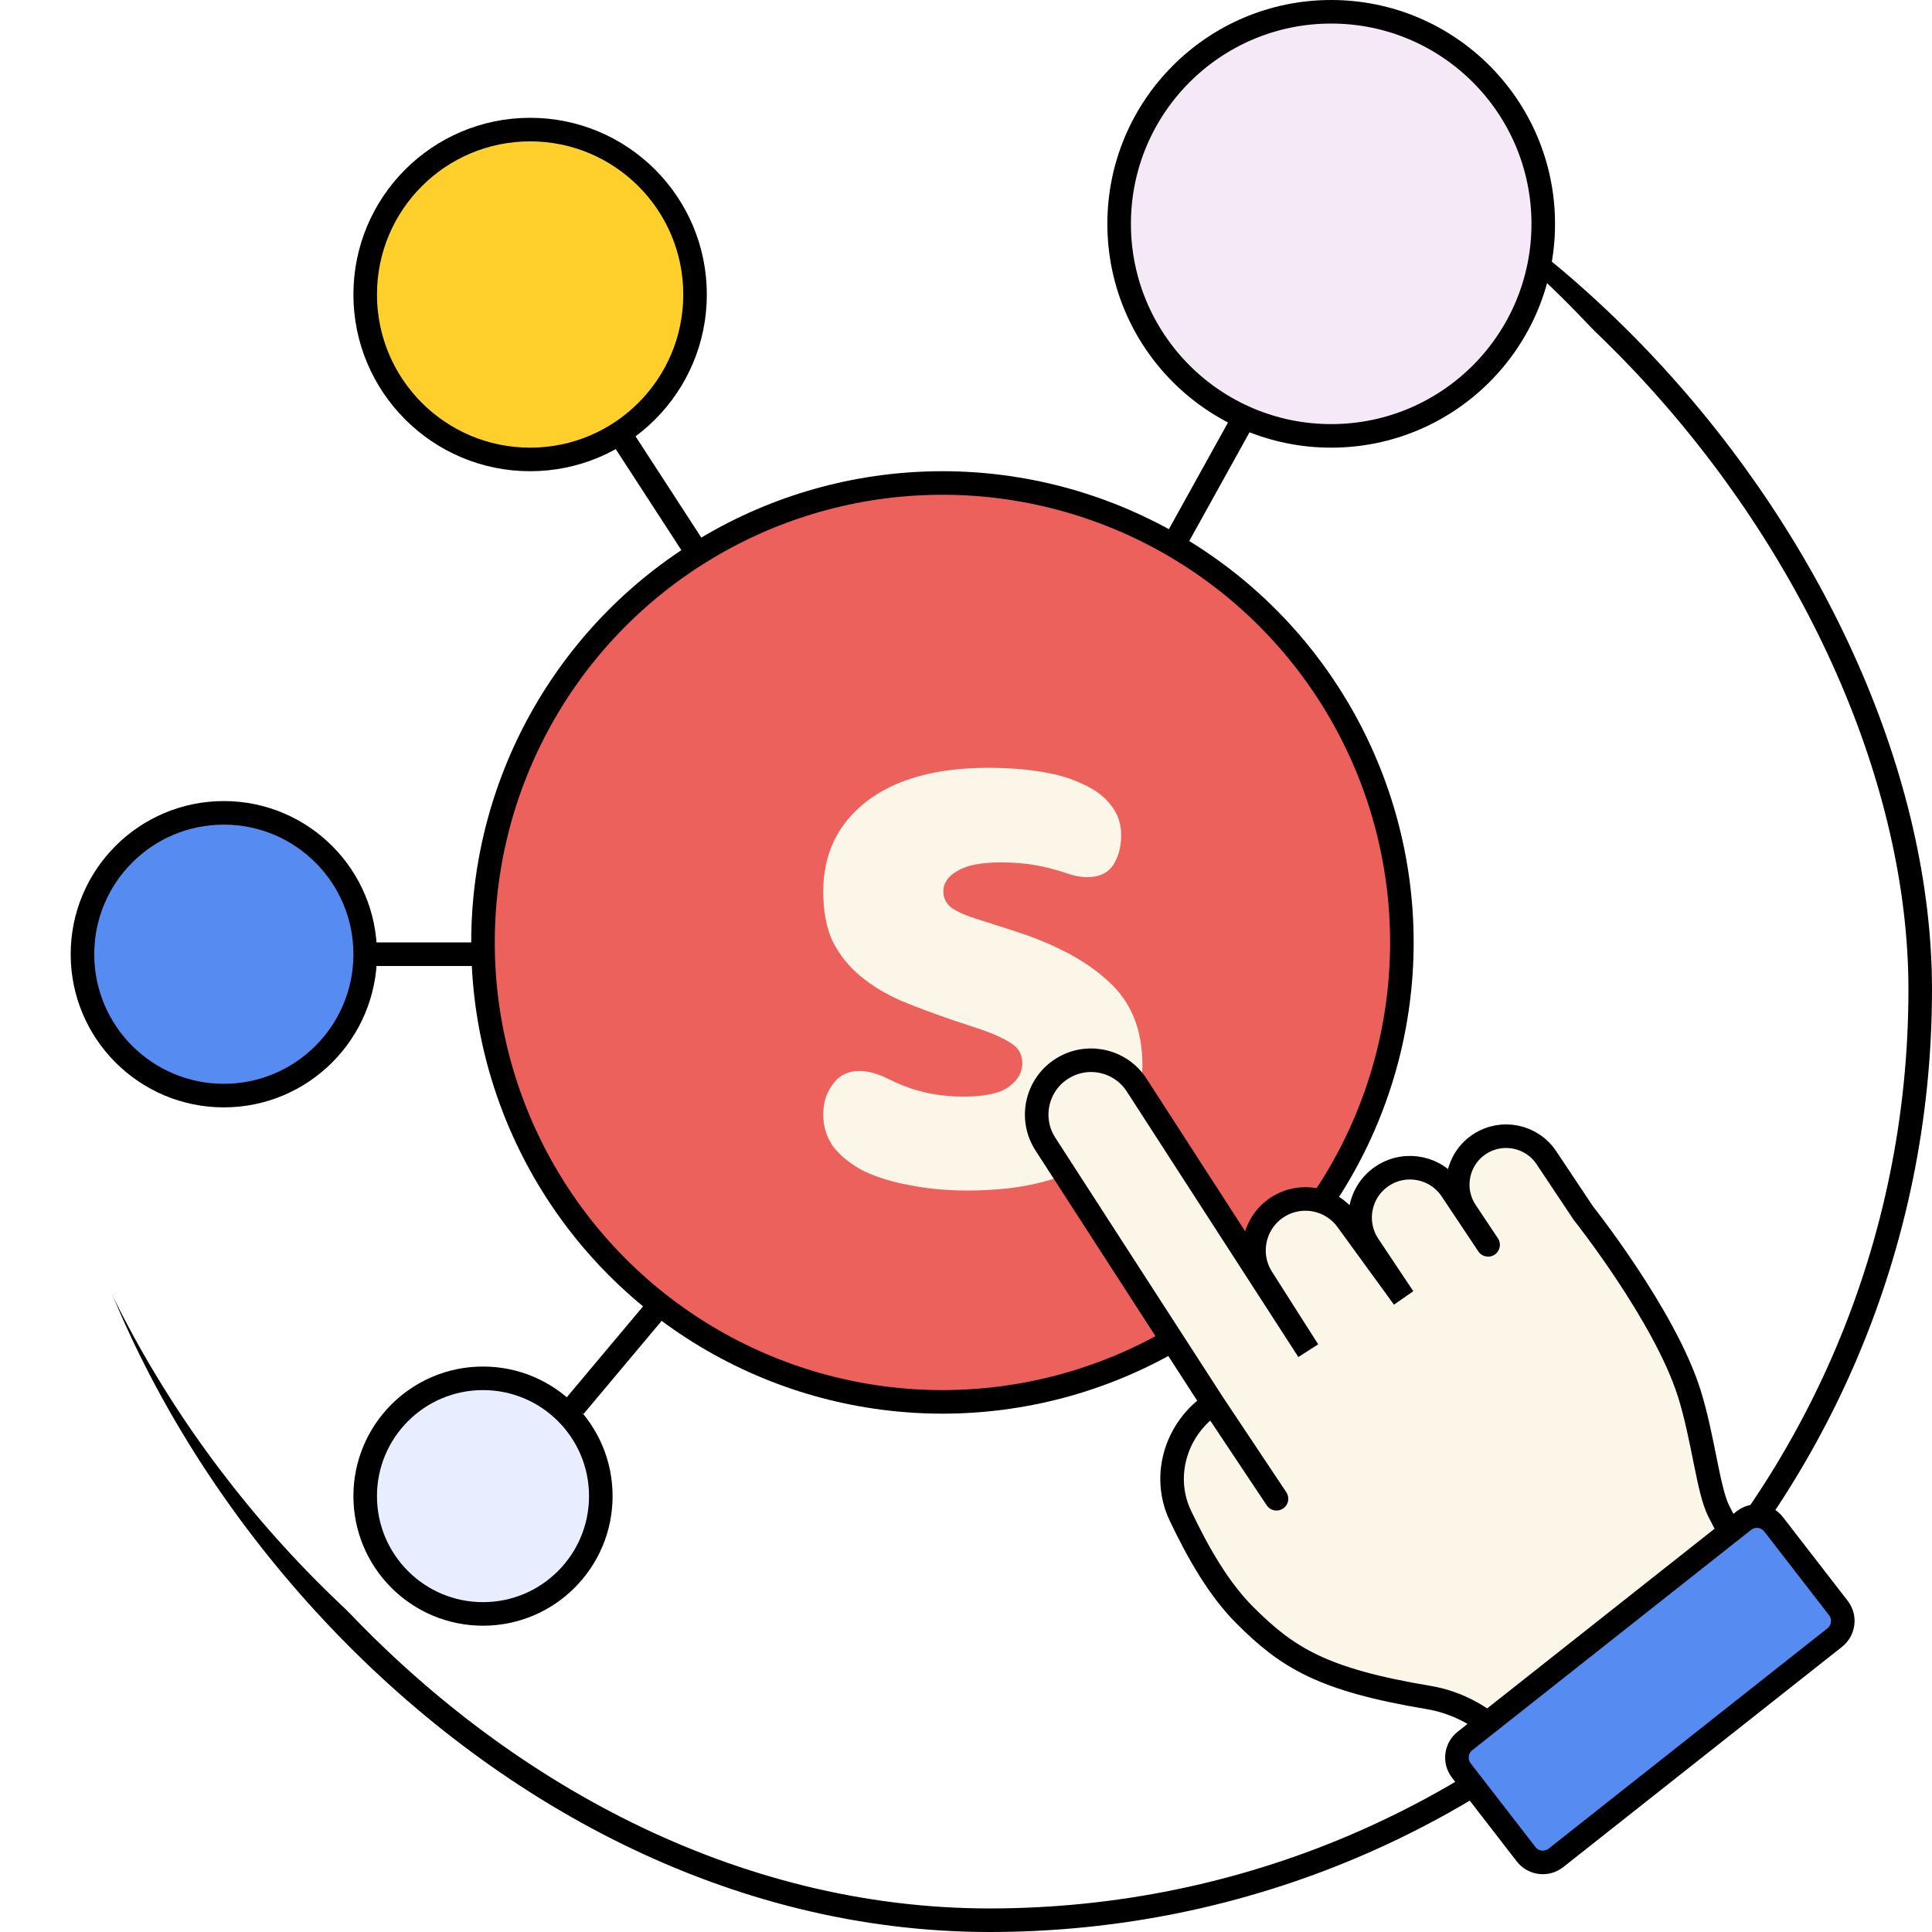 <svg width="82" height="82" viewBox="0 0 82 82" fill="none" xmlns="http://www.w3.org/2000/svg">
<g filter="url(#filter0_d_2235_16680)">
<rect width="80" height="80" rx="40" fill="white"/>
<rect x="0.5" y="0.5" width="79" height="79" rx="39.5" stroke="black"/>
</g>
<rect x="1" y="1" width="78" height="78" rx="39" fill="white"/>
<rect x="13" y="40" width="10" height="1" fill="black"/>
<rect x="24" y="59.371" width="8.317" height="1" transform="rotate(-50 24 59.371)" fill="black"/>
<rect x="26.466" y="17.736" width="7.153" height="1" transform="rotate(57 26.466 17.736)" fill="black"/>
<rect x="49.427" y="22.791" width="7.182" height="1" transform="rotate(-61 49.427 22.791)" fill="black"/>
<circle cx="9.5" cy="40.5" r="6" fill="#568BF1" stroke="black"/>
<circle cx="20.5" cy="63.5" r="5" fill="#E8EEFF" stroke="black"/>
<circle cx="22.5" cy="12.5" r="7" fill="#FFD02C" stroke="black"/>
<circle cx="56.5" cy="9.5" r="9" fill="#F5E9F7" stroke="black"/>
<circle cx="40" cy="40" r="19.5" fill="#EC615B" stroke="black"/>
<g filter="url(#filter1_d_2235_16680)">
<path d="M38.489 41.314C37.663 41.033 36.912 40.753 36.236 40.472C35.56 40.172 34.978 39.817 34.49 39.405C34.002 38.993 33.617 38.506 33.335 37.945C33.073 37.365 32.941 36.663 32.941 35.839C32.941 34.248 33.551 32.975 34.772 32.02C36.011 31.066 37.738 30.588 39.953 30.588C40.761 30.588 41.512 30.645 42.206 30.757C42.901 30.869 43.492 31.047 43.98 31.29C44.487 31.515 44.882 31.814 45.163 32.189C45.445 32.544 45.586 32.966 45.586 33.452C45.586 33.939 45.473 34.36 45.248 34.716C44.847 35.315 44.026 35.32 43.344 35.087C43.165 35.025 42.973 34.967 42.77 34.912C42.075 34.706 41.315 34.603 40.488 34.603C39.644 34.603 39.024 34.725 38.63 34.969C38.236 35.193 38.038 35.483 38.038 35.839C38.038 36.12 38.16 36.354 38.404 36.541C38.648 36.709 39.015 36.868 39.503 37.018L40.995 37.496C42.76 38.057 44.112 38.778 45.05 39.658C46.008 40.519 46.487 41.698 46.487 43.195C46.487 44.786 45.858 46.078 44.6 47.07C43.342 48.044 41.493 48.53 39.052 48.53C38.188 48.53 37.381 48.455 36.63 48.306C35.898 48.175 35.25 47.978 34.687 47.716C34.143 47.435 33.711 47.098 33.392 46.705C33.091 46.293 32.941 45.825 32.941 45.301C32.941 44.758 33.101 44.3 33.42 43.925C33.949 43.273 34.883 43.383 35.633 43.761C35.867 43.879 36.115 43.99 36.377 44.094C37.147 44.393 37.982 44.543 38.883 44.543C39.803 44.543 40.451 44.403 40.826 44.122C41.202 43.841 41.389 43.514 41.389 43.139C41.389 42.765 41.239 42.484 40.939 42.297C40.639 42.091 40.216 41.895 39.672 41.707L38.489 41.314Z" fill="#FCF6E8"/>
</g>
<path d="M72.942 64.121C73.79 65.818 75.284 68.102 75.284 68.102C75.284 68.102 72.487 70.749 70.413 72.045C68.34 73.341 64.665 74.739 64.665 74.739C64.665 74.739 63.318 72.494 60.624 72.045C56.107 71.292 54.628 70.347 52.832 68.551C51.729 67.448 50.853 65.916 50.098 64.329C49.291 62.634 49.923 60.611 51.485 59.57L44.369 48.557C43.646 47.437 44.021 45.938 45.187 45.291C46.249 44.7 47.587 45.035 48.245 46.056L55.526 57.325L53.565 54.243C52.913 53.219 53.221 51.862 54.249 51.219C55.221 50.611 56.498 50.859 57.172 51.786L59.568 55.08L58.083 52.853C57.421 51.859 57.71 50.516 58.722 49.883C59.693 49.276 60.971 49.551 61.606 50.504L62.215 51.417C61.582 50.467 61.846 49.181 62.803 48.557C63.747 47.942 65.01 48.201 65.635 49.139L67.201 51.487C67.201 51.487 70.648 55.824 71.692 59.121C72.284 60.99 72.493 63.223 72.942 64.121Z" fill="#FCF6E8"/>
<path d="M63.16 52.835L62.215 51.417M62.215 51.417L61.606 50.504C60.971 49.551 59.693 49.276 58.722 49.883C57.71 50.516 57.421 51.859 58.083 52.853L59.568 55.08L57.172 51.786C56.498 50.859 55.221 50.611 54.249 51.219C53.221 51.862 52.913 53.219 53.565 54.243L55.526 57.325L48.245 46.056C47.587 45.035 46.249 44.7 45.187 45.291C44.021 45.938 43.646 47.437 44.369 48.557L51.485 59.57M62.215 51.417C61.582 50.467 61.846 49.181 62.803 48.557C63.747 47.942 65.01 48.201 65.635 49.139L67.201 51.487C67.201 51.487 70.648 55.824 71.692 59.121C72.284 60.99 72.493 63.223 72.942 64.121C73.79 65.818 75.284 68.102 75.284 68.102C75.284 68.102 72.487 70.749 70.413 72.045C68.34 73.341 64.665 74.739 64.665 74.739C64.665 74.739 63.318 72.494 60.624 72.045C56.107 71.292 54.628 70.347 52.832 68.551C51.729 67.448 50.853 65.916 50.098 64.329C49.291 62.634 49.923 60.611 51.485 59.57M51.485 59.57L54.179 63.612" stroke="black" stroke-linecap="round"/>
<path d="M66.032 78.859C65.639 79.162 65.075 79.09 64.772 78.698L62.024 75.146C61.721 74.754 61.793 74.19 62.185 73.886L74.018 64.536C74.41 64.233 74.974 64.305 75.278 64.697L78.026 68.249C78.329 68.641 78.257 69.205 77.865 69.509L66.032 78.859Z" fill="#568BF1" stroke="black"/>
<defs>
<filter id="filter0_d_2235_16680" x="0" y="0" width="82" height="82" filterUnits="userSpaceOnUse" color-interpolation-filters="sRGB">
<feFlood flood-opacity="0" result="BackgroundImageFix"/>
<feColorMatrix in="SourceAlpha" type="matrix" values="0 0 0 0 0 0 0 0 0 0 0 0 0 0 0 0 0 0 127 0" result="hardAlpha"/>
<feOffset dx="2" dy="2"/>
<feColorMatrix type="matrix" values="0 0 0 0 0 0 0 0 0 0 0 0 0 0 0 0 0 0 1 0"/>
<feBlend mode="normal" in2="BackgroundImageFix" result="effect1_dropShadow_2235_16680"/>
<feBlend mode="normal" in="SourceGraphic" in2="effect1_dropShadow_2235_16680" result="shape"/>
</filter>
<filter id="filter1_d_2235_16680" x="32.941" y="30.588" width="15.546" height="19.942" filterUnits="userSpaceOnUse" color-interpolation-filters="sRGB">
<feFlood flood-opacity="0" result="BackgroundImageFix"/>
<feColorMatrix in="SourceAlpha" type="matrix" values="0 0 0 0 0 0 0 0 0 0 0 0 0 0 0 0 0 0 127 0" result="hardAlpha"/>
<feOffset dx="2" dy="2"/>
<feColorMatrix type="matrix" values="0 0 0 0 0 0 0 0 0 0 0 0 0 0 0 0 0 0 1 0"/>
<feBlend mode="normal" in2="BackgroundImageFix" result="effect1_dropShadow_2235_16680"/>
<feBlend mode="normal" in="SourceGraphic" in2="effect1_dropShadow_2235_16680" result="shape"/>
</filter>
</defs>
</svg>
